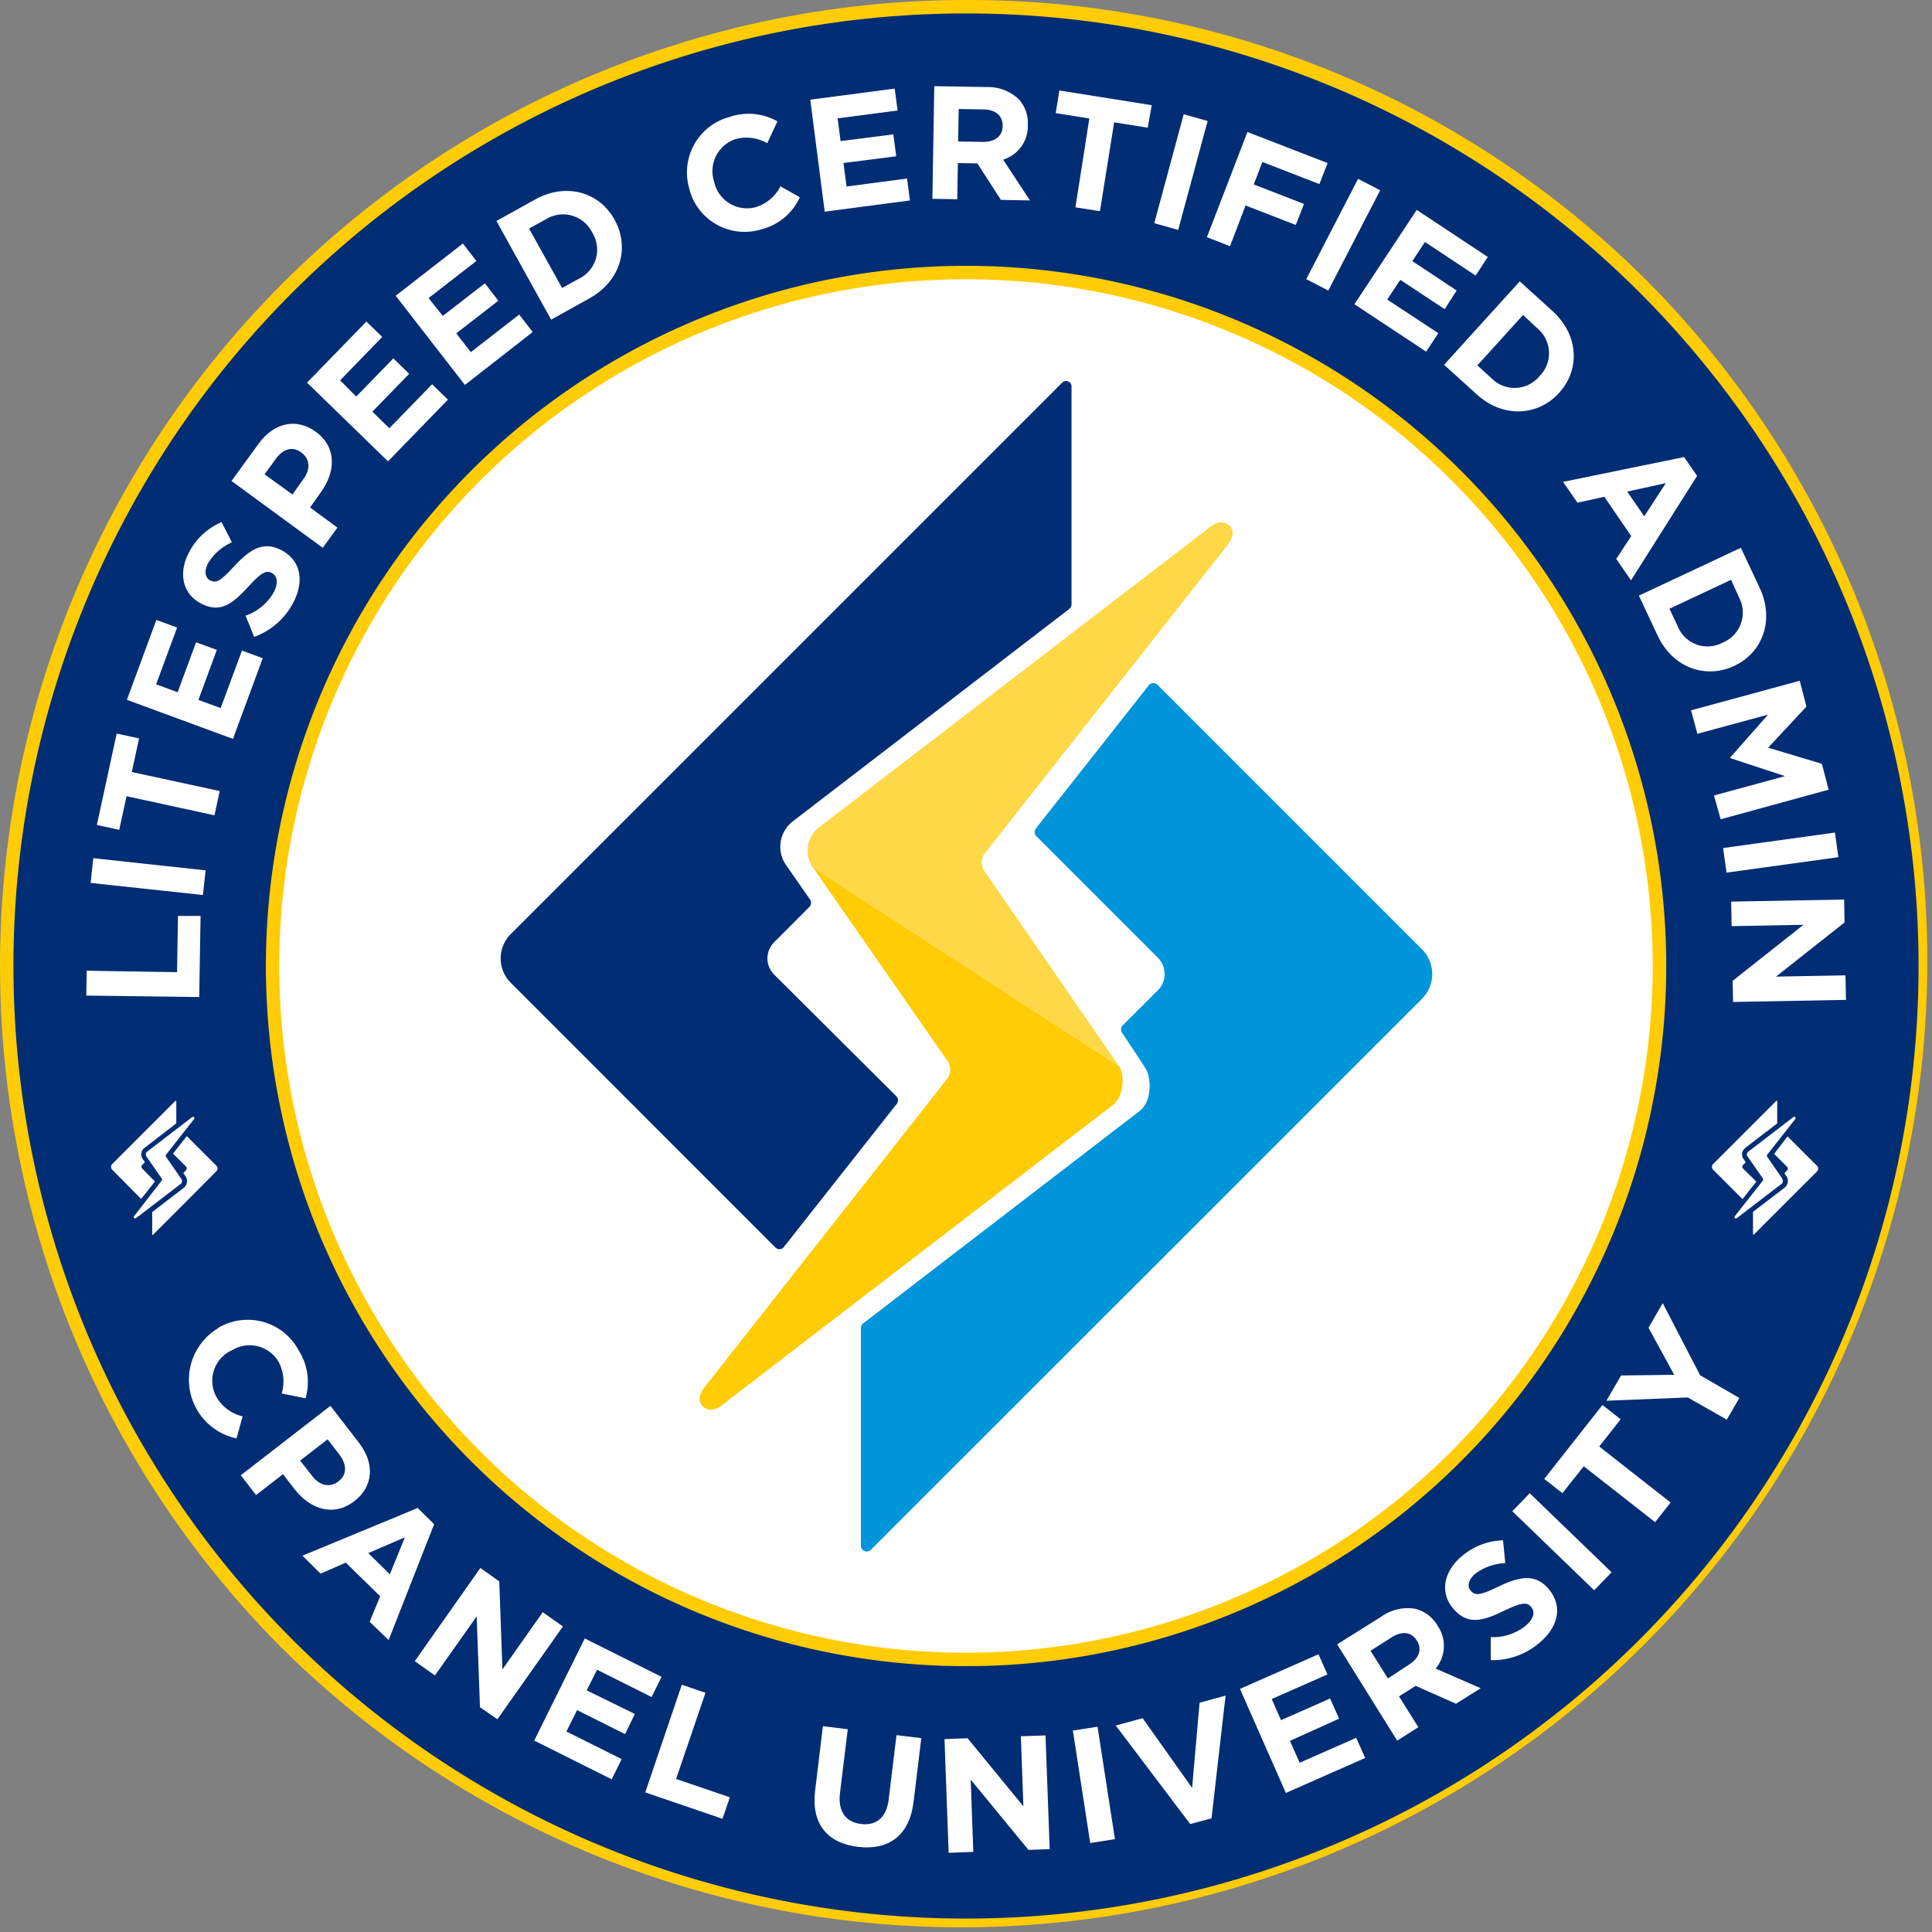 <svg xmlns="http://www.w3.org/2000/svg" viewBox="0 0 287.44 287.44">
  <rect x="0" y="0" width="287.44" height="287.44" fill="#808080" stroke="none"/>
  <title>badge_litespeed</title>
  <g id="Layer_2" data-name="Layer 2">
    <g id="Layer_1-2" data-name="Layer 1">
      <g>
        <circle cx="143.72" cy="143.72" r="110" style="fill: #fff"/>
        <g>
          <g>
            <path d="M211.58,141.26l-39.37-39.38a.9.9,0,0,0-.62-.25h-.05a.83.83,0,0,0-.63.33l-16.79,21.29a.88.88,0,0,0,.07,1.16l18.08,18.08a3.44,3.44,0,0,1,0,4.84l-5.23,5.22a.88.88,0,0,0-.11,1.1c1.31,1.95,3.44,5.16,3.63,5.52.66,1.31.88,4.65-1,6.12l-41.13,31.59a.86.86,0,0,0-.35.69v31.94c0,.61,0,1,.49,1.22a.86.86,0,0,0,.39.09c.36,0,.5-.14.85-.49l.69-.68,2.6-2.61,9.3-9.29,28.2-28.19c20.51-20.49,41-41,41-41A5.2,5.2,0,0,0,211.58,141.26Z" style="fill: #0095da"/>
            <path d="M159.26,57v0l0,0,0,0a.91.91,0,0,0-.63-.31h0a.85.85,0,0,0-.62.26l-82,82a5.13,5.13,0,0,0,0,7.29l39.36,39.37a.9.9,0,0,0,.62.25h0a.86.86,0,0,0,.63-.33l16.79-21.29a.86.86,0,0,0-.07-1.16L115.18,145a3.4,3.4,0,0,1,0-4.82l5.23-5.24a.88.88,0,0,0,.1-1.12l-3.57-5.13a4.77,4.77,0,0,1,1-6.48L159.08,90.6a.89.89,0,0,0,.34-.69V57.54A.9.9,0,0,0,159.26,57Z" style="fill: #002d74"/>
          </g>
          <path d="M166.5,158.64l-45.56-29.59L141.07,158a2.34,2.34,0,0,1-.09,2.43l-36,45.75c-.64.83-1.17,1.72-.72,2.65a1.85,1.85,0,0,0,1.4.92,3.29,3.29,0,0,0,2-.89l57.93-44.47C167.32,163,167.28,159.74,166.5,158.64Z" style="fill: #ffcc05"/>
          <path d="M183.23,78.64a1.72,1.72,0,0,0-1.51-.93,3.14,3.14,0,0,0-1.9.86l-57.95,44.51a4.4,4.4,0,0,0-.93,6l45.56,29.59c-.66-1-19.93-28.91-20.13-29.19a2.34,2.34,0,0,1,.08-2.43L182.5,81.26l0,0C183.11,80.48,183.69,79.6,183.23,78.64Z" style="fill: #fed846"/>
        </g>
        <g>
          <path d="M143.72,286.44C65,286.44,1,222.42,1,143.72S65,1,143.72,1,286.44,65,286.44,143.72,222.42,286.44,143.72,286.44Zm0-245.88A103.17,103.17,0,1,0,246.89,143.72,103.28,103.28,0,0,0,143.72,40.56Z" style="fill: #002d74"/>
          <path d="M143.72,2A141.72,141.72,0,1,1,2,143.72,141.72,141.72,0,0,1,143.72,2m0,245.89A104.17,104.17,0,1,0,39.56,143.72,104.17,104.17,0,0,0,143.72,247.89M143.72,0A143.73,143.73,0,0,0,42.09,245.35,143.73,143.73,0,0,0,245.35,42.09,142.81,142.81,0,0,0,143.72,0Zm0,245.89A102.17,102.17,0,1,1,245.89,143.72,102.29,102.29,0,0,1,143.72,245.89Z" style="fill: #ffcc05"/>
        </g>
        <g>
          <path d="M12.84,148.12l.06-3.7,13.44.22.14-8.37,3.36,0-.2,12.07Z" style="fill: #fff"/>
          <path d="M13.48,131.36l.4-3.68,16.71,1.81-.4,3.67Z" style="fill: #fff"/>
          <path d="M18.83,118.46l-1.09,5-3.33-.72,2.95-13.6,3.33.72-1.08,5,13.08,2.83-.78,3.61Z" style="fill: #fff"/>
          <path d="M18.88,104.12l4.38-11.89,3.09,1.14-3.12,8.44,3.2,1.18,2.74-7.43,3.09,1.13-2.74,7.44,3.31,1.22L36,96.79l3.09,1.14-4.43,12Z" style="fill: #fff"/>
          <path d="M37.81,94.76,36.54,91.6a7.69,7.69,0,0,0,4.17-3.45c.71-1.34.61-2.42-.25-2.89l0,0c-.83-.44-1.52-.16-3.49,2-2.36,2.58-4.21,4.06-7.15,2.48l0,0c-2.69-1.44-3.31-4.55-1.69-7.57a9.7,9.7,0,0,1,4.83-4.49l1.55,3a7.9,7.9,0,0,0-3.53,3.07c-.66,1.25-.44,2.21.27,2.59l0,0c1,.52,1.63,0,3.65-2.15,2.4-2.59,4.38-3.7,7-2.32l0,0c2.94,1.57,3.39,4.7,1.68,7.89A10.67,10.67,0,0,1,37.81,94.76Z" style="fill: #fff"/>
          <path d="M34.44,71.56,38.49,66c2.36-3.23,5.71-3.79,8.48-1.77l0,0c3.14,2.29,3,5.92.77,9L46.13,75.5l4.07,3-2.18,3Zm10.75-.36c1.09-1.49.84-3-.33-3.86l0,0c-1.33-1-2.73-.57-3.82.92l-1.68,2.31,4.15,3Z" style="fill: #fff"/>
          <path d="M45.68,56.93l8.83-9.09,2.36,2.29L50.6,56.59,53,59l5.52-5.68,2.36,2.29L55.4,61.25l2.53,2.46,6.36-6.54,2.35,2.29-8.91,9.18Z" style="fill: #fff"/>
          <path d="M58.87,44l10-7.77,2,2.6-7.11,5.52L65.88,47l6.26-4.85,2,2.59-6.26,4.86,2.17,2.79,7.2-5.59,2,2.6L69.17,57.27Z" style="fill: #fff"/>
          <path d="M73.86,32.88l5.72-3.18c4.62-2.57,9.57-1.17,11.86,3l0,0c2.29,4.14.89,9.12-3.73,11.68L82,47.56ZM78.71,34l4.92,8.85,2.49-1.38a4.79,4.79,0,0,0,2-6.85l0,0a4.83,4.83,0,0,0-6.89-2Z" style="fill: #fff"/>
          <path d="M102.58,28.21v-.05a8.54,8.54,0,0,1,6-10.77,8.66,8.66,0,0,1,7.08.67l-1.51,3.25a6.18,6.18,0,0,0-4.65-.63,5,5,0,0,0-3.24,6.37v.05a5,5,0,0,0,6.14,3.73,6.1,6.1,0,0,0,3.71-3.11L119,29.35a8.59,8.59,0,0,1-5.79,4.79A8.49,8.49,0,0,1,102.58,28.21Z" style="fill: #fff"/>
          <path d="M120.55,14.83l12.56-1.65.43,3.26-8.92,1.17.44,3.38,7.85-1,.43,3.26-7.85,1,.46,3.5,9-1.19.43,3.26-12.68,1.67Z" style="fill: #fff"/>
          <path d="M139,12.82l7.68.13a6.71,6.71,0,0,1,4.87,1.79,5.25,5.25,0,0,1,1.37,3.86v0a5.21,5.21,0,0,1-3.68,5.15l4,6.07-4.32-.08-3.51-5.43-2.9-.05-.09,5.38-3.7-.06Zm7.3,8.29c1.8,0,2.85-.92,2.87-2.33v-.05c0-1.58-1.07-2.42-2.87-2.45l-3.67-.06-.08,4.83Z" style="fill: #fff"/>
          <path d="M162.07,17.63l-5-.8.54-3.37,13.74,2.19L170.76,19l-5-.8-2.11,13.22L160,30.85Z" style="fill: #fff"/>
          <path d="M176.11,17l3.56,1-4.38,16.21-3.56-1Z" style="fill: #fff"/>
          <path d="M185.59,19.64l11.93,4.62-1.22,3.13-8.48-3.29-1.29,3.34,7.47,2.9-1.21,3.13-7.48-2.9L183,36.63l-3.44-1.34Z" style="fill: #fff"/>
          <path d="M202.05,26.61l3.29,1.7-7.72,14.92-3.28-1.7Z" style="fill: #fff"/>
          <path d="M210.78,31.23l10.57,7L219.54,41,212,36l-1.88,2.85,6.6,4.37L214.94,46l-6.61-4.37-1.94,2.94,7.6,5-1.81,2.75-10.67-7.06Z" style="fill: #fff"/>
          <path d="M226.11,41.86l4.85,4.4c3.91,3.55,4.18,8.68,1,12.19l0,0c-3.18,3.5-8.35,3.77-12.26.22l-4.85-4.4Zm.49,5-6.8,7.5,2.11,1.92a4.8,4.8,0,0,0,7.13-.31l0,0a4.82,4.82,0,0,0-.35-7.15Z" style="fill: #fff"/>
          <path d="M250.55,68l1.94,2.8-9.83,15.54-2.2-3.18,2.23-3.4-4-5.85-4,.88-2.14-3.1Zm-5.92,8.81,3.21-4.93-5.75,1.26Z" style="fill: #fff"/>
          <path d="M259,81.5l2.79,5.93c2.24,4.78.51,9.62-3.77,11.64l0,0c-4.28,2-9.16.27-11.4-4.51l-2.79-5.94Zm-1.45,4.76-9.17,4.31,1.22,2.59a4.78,4.78,0,0,0,6.69,2.45l0,0a4.82,4.82,0,0,0,2.43-6.74Z" style="fill: #fff"/>
          <path d="M267.76,101.28l1,3.84-5.7,6.12,8,2.4,1,3.85L256,121.89l-1-3.54,10.58-2.88-8.16-2.68,0-.09,5.63-6.38-10.51,2.85-.95-3.49Z" style="fill: #fff"/>
          <path d="M273,123.87l.51,3.66-16.64,2.3-.51-3.66Z" style="fill: #fff"/>
          <path d="M274.37,133.83l.06,3.41-10.2,8.06,10.34-.19.07,3.65-16.8.31-.06-3.14,10.53-8.34-10.68.2-.07-3.65Z" style="fill: #fff"/>
        </g>
        <path d="M32.17,174.28,27.47,179c-1.17,1.18-2.35,2.35-3.23,3.23l-1.07,1.07-.29.3-.08.07s-.06.06-.1.06h0c-.06,0-.06-.07-.06-.14v-3.26l4.73-3.63A1.27,1.27,0,0,0,27.6,175l-.33-.49.4-.41a.39.39,0,0,0,.11-.27.39.39,0,0,0-.11-.28l-1.93-1.92,2.05-2.6,4.38,4.38A.6.6,0,0,1,32.17,174.28Zm-11-.42a.36.36,0,0,1-.12-.27.36.36,0,0,1,.12-.28l.39-.39-.32-.47a1.22,1.22,0,0,1,.25-1.67l4.74-3.64v-3.29a.11.11,0,0,0,0-.06h0a.1.1,0,0,0-.07,0h0a.11.11,0,0,0-.07,0l-9.4,9.4a.59.59,0,0,0-.17.42.57.57,0,0,0,.17.41L21,178.38l2.05-2.6ZM27,175.43l-2.31-3.34a.26.26,0,0,1,0-.28l4.13-5.25h0c.07-.09.14-.19.08-.3a.19.19,0,0,0-.17-.1.38.38,0,0,0-.22.1l-6.64,5.1a.49.49,0,0,0-.1.68l2.3,3.31a.26.26,0,0,1,0,.28L20,180.87c-.07.1-.13.2-.08.31a.2.2,0,0,0,.16.1.36.36,0,0,0,.23-.1l6.64-5.09A.6.6,0,0,0,27,175.43Z" style="fill: #fff"/>
        <path d="M270.34,174.28l-4.7,4.69c-1.17,1.18-2.35,2.35-3.23,3.23l-1.06,1.07-.3.3-.08.07s-.06.06-.1.06h0c-.06,0-.06-.07-.06-.14v-3.26l4.74-3.63a1.27,1.27,0,0,0,.26-1.63l-.33-.49.4-.41a.39.39,0,0,0,.11-.27.39.39,0,0,0-.11-.28l-1.93-1.92,2-2.6,4.38,4.38A.6.6,0,0,1,270.34,174.28Zm-11-.42a.36.36,0,0,1-.12-.27.36.36,0,0,1,.12-.28l.39-.39-.32-.47a1.22,1.22,0,0,1,.25-1.67l4.75-3.64v-3.29a.11.11,0,0,0,0-.06h0a.1.1,0,0,0-.07,0h0a.11.11,0,0,0-.07,0l-9.4,9.4a.59.59,0,0,0-.17.42.57.57,0,0,0,.17.41l4.38,4.38,2.05-2.6Zm5.88,1.57-2.31-3.34a.28.28,0,0,1,0-.28l4.13-5.25h0c.07-.09.14-.19.08-.3a.19.19,0,0,0-.17-.1.38.38,0,0,0-.22.1l-6.64,5.1a.49.49,0,0,0-.1.68l2.3,3.31a.26.26,0,0,1,0,.28l-4.13,5.24c-.07.1-.13.2-.08.31a.21.21,0,0,0,.16.1.36.36,0,0,0,.23-.1l6.64-5.09A.58.58,0,0,0,265.18,175.43Z" style="fill: #fff"/>
        <g>
          <path d="M32.46,197.56l0,0a8.6,8.6,0,0,1,12,3.39,8.74,8.74,0,0,1,1,7.09l-3.55-.72a6.26,6.26,0,0,0-.46-4.71,5,5,0,0,0-7-1.68l-.05,0a5,5,0,0,0-2.21,6.89,6.06,6.06,0,0,0,3.91,2.9L35.19,214a8.92,8.92,0,0,1-2.73-16.39Z" style="fill: #fff"/>
          <path d="M49.16,209.16l4.23,5.47c2.48,3.19,2.08,6.59-.66,8.7l0,0c-3.1,2.4-6.57,1.23-8.9-1.77l-1.73-2.23-4,3.1-2.28-2.94Zm-2.66,10.5c1.14,1.47,2.68,1.65,3.83.76l0,0c1.32-1,1.31-2.49.17-4l-1.76-2.28-4.09,3.17Z" style="fill: #fff"/>
          <path d="M62.14,224.36l2.45,2.41L57.82,244,55,241.29l1.56-3.8-5.11-5-3.76,1.63L45,231.45ZM58,234.22l2.24-5.5-5.45,2.35Z" style="fill: #fff"/>
          <path d="M71.47,233.28l2.81,2,.47,13.09,6-8.51,3,2.12L74,255.79,71.41,254l-.49-13.52-6.21,8.79-3-2.12Z" style="fill: #fff"/>
          <path d="M87,243.77l11.43,5.71-1.49,3-8.11-4.06-1.54,3.07L94.45,255,93,258l-7.14-3.57-1.59,3.18,8.22,4.11-1.48,3-11.53-5.76Z" style="fill: #fff"/>
          <path d="M101.44,250.65l3.52,1.2-4.37,12.82,8,2.73-1.1,3.2L96,266.67Z" style="fill: #fff"/>
          <path d="M121.27,266.42l1.16-9.6,3.7.45-1.16,9.5c-.33,2.74.87,4.32,3.12,4.6s3.79-.93,4.12-3.6l1.17-9.62,3.69.45-1.15,9.48c-.62,5.09-3.78,7.24-8.29,6.69S120.67,271.37,121.27,266.42Z" style="fill: #fff"/>
          <path d="M140.52,258.74l3.43-.13,8.31,10.13-.38-10.42,3.67-.13.62,16.92-3.16.11-8.59-10.45.39,10.75-3.67.14Z" style="fill: #fff"/>
          <path d="M159.62,257.47l3.67-.57,2.59,16.73-3.68.57Z" style="fill: #fff"/>
          <path d="M166,256.72l4-1.09L177.36,266l1.11-12.67,3.87-1.06-2.09,18.25-3.17.86Z" style="fill: #fff"/>
          <path d="M184.48,251.27l11.68-5.15,1.34,3-8.3,3.66,1.39,3.14,7.3-3.22,1.34,3L191.92,259l1.44,3.26,8.41-3.71,1.34,3-11.8,5.2Z" style="fill: #fff"/>
          <path d="M198.94,244.64l6.56-4.11a6.73,6.73,0,0,1,5.09-1.17,5.35,5.35,0,0,1,3.29,2.51l0,0a5.27,5.27,0,0,1-.29,6.38l6.71,2.92-3.68,2.31-6-2.66-2.48,1.56,2.88,4.59-3.15,2Zm10.72,3c1.54-1,1.91-2.33,1.15-3.54l0,0c-.85-1.35-2.23-1.46-3.77-.5l-3.13,2,2.58,4.12Z" style="fill: #fff"/>
          <path d="M221.79,247l0-3.43a7.76,7.76,0,0,0,5.19-1.69c1.16-1,1.47-2,.83-2.8l0,0c-.61-.72-1.36-.72-4,.55-3.17,1.54-5.46,2.23-7.62-.33l0,0c-2-2.35-1.4-5.49,1.24-7.72a9.79,9.79,0,0,1,6.19-2.41l.33,3.39a7.94,7.94,0,0,0-4.44,1.56c-1.09.92-1.24,1.91-.71,2.53l0,0c.72.85,1.51.66,4.23-.65,3.2-1.53,5.47-1.84,7.38.41l0,0c2.16,2.57,1.42,5.66-1.37,8A10.76,10.76,0,0,1,221.79,247Z" style="fill: #fff"/>
          <path d="M225,224.84l2.59-2.68,12.18,11.76-2.59,2.68Z" style="fill: #fff"/>
          <path d="M235.63,218.15l-3.18,4-2.7-2.12,8.66-11,2.71,2.13-3.19,4.05,10.62,8.33-2.3,2.93Z" style="fill: #fff"/>
          <path d="M251.1,207.91,239,208.4l2.18-3.76,7.91-.1-3.83-7,2.12-3.66,5.56,10.73,5.84,3.38-1.87,3.22Z" style="fill: #fff"/>
        </g>
      </g>
    </g>
  </g>
</svg>
